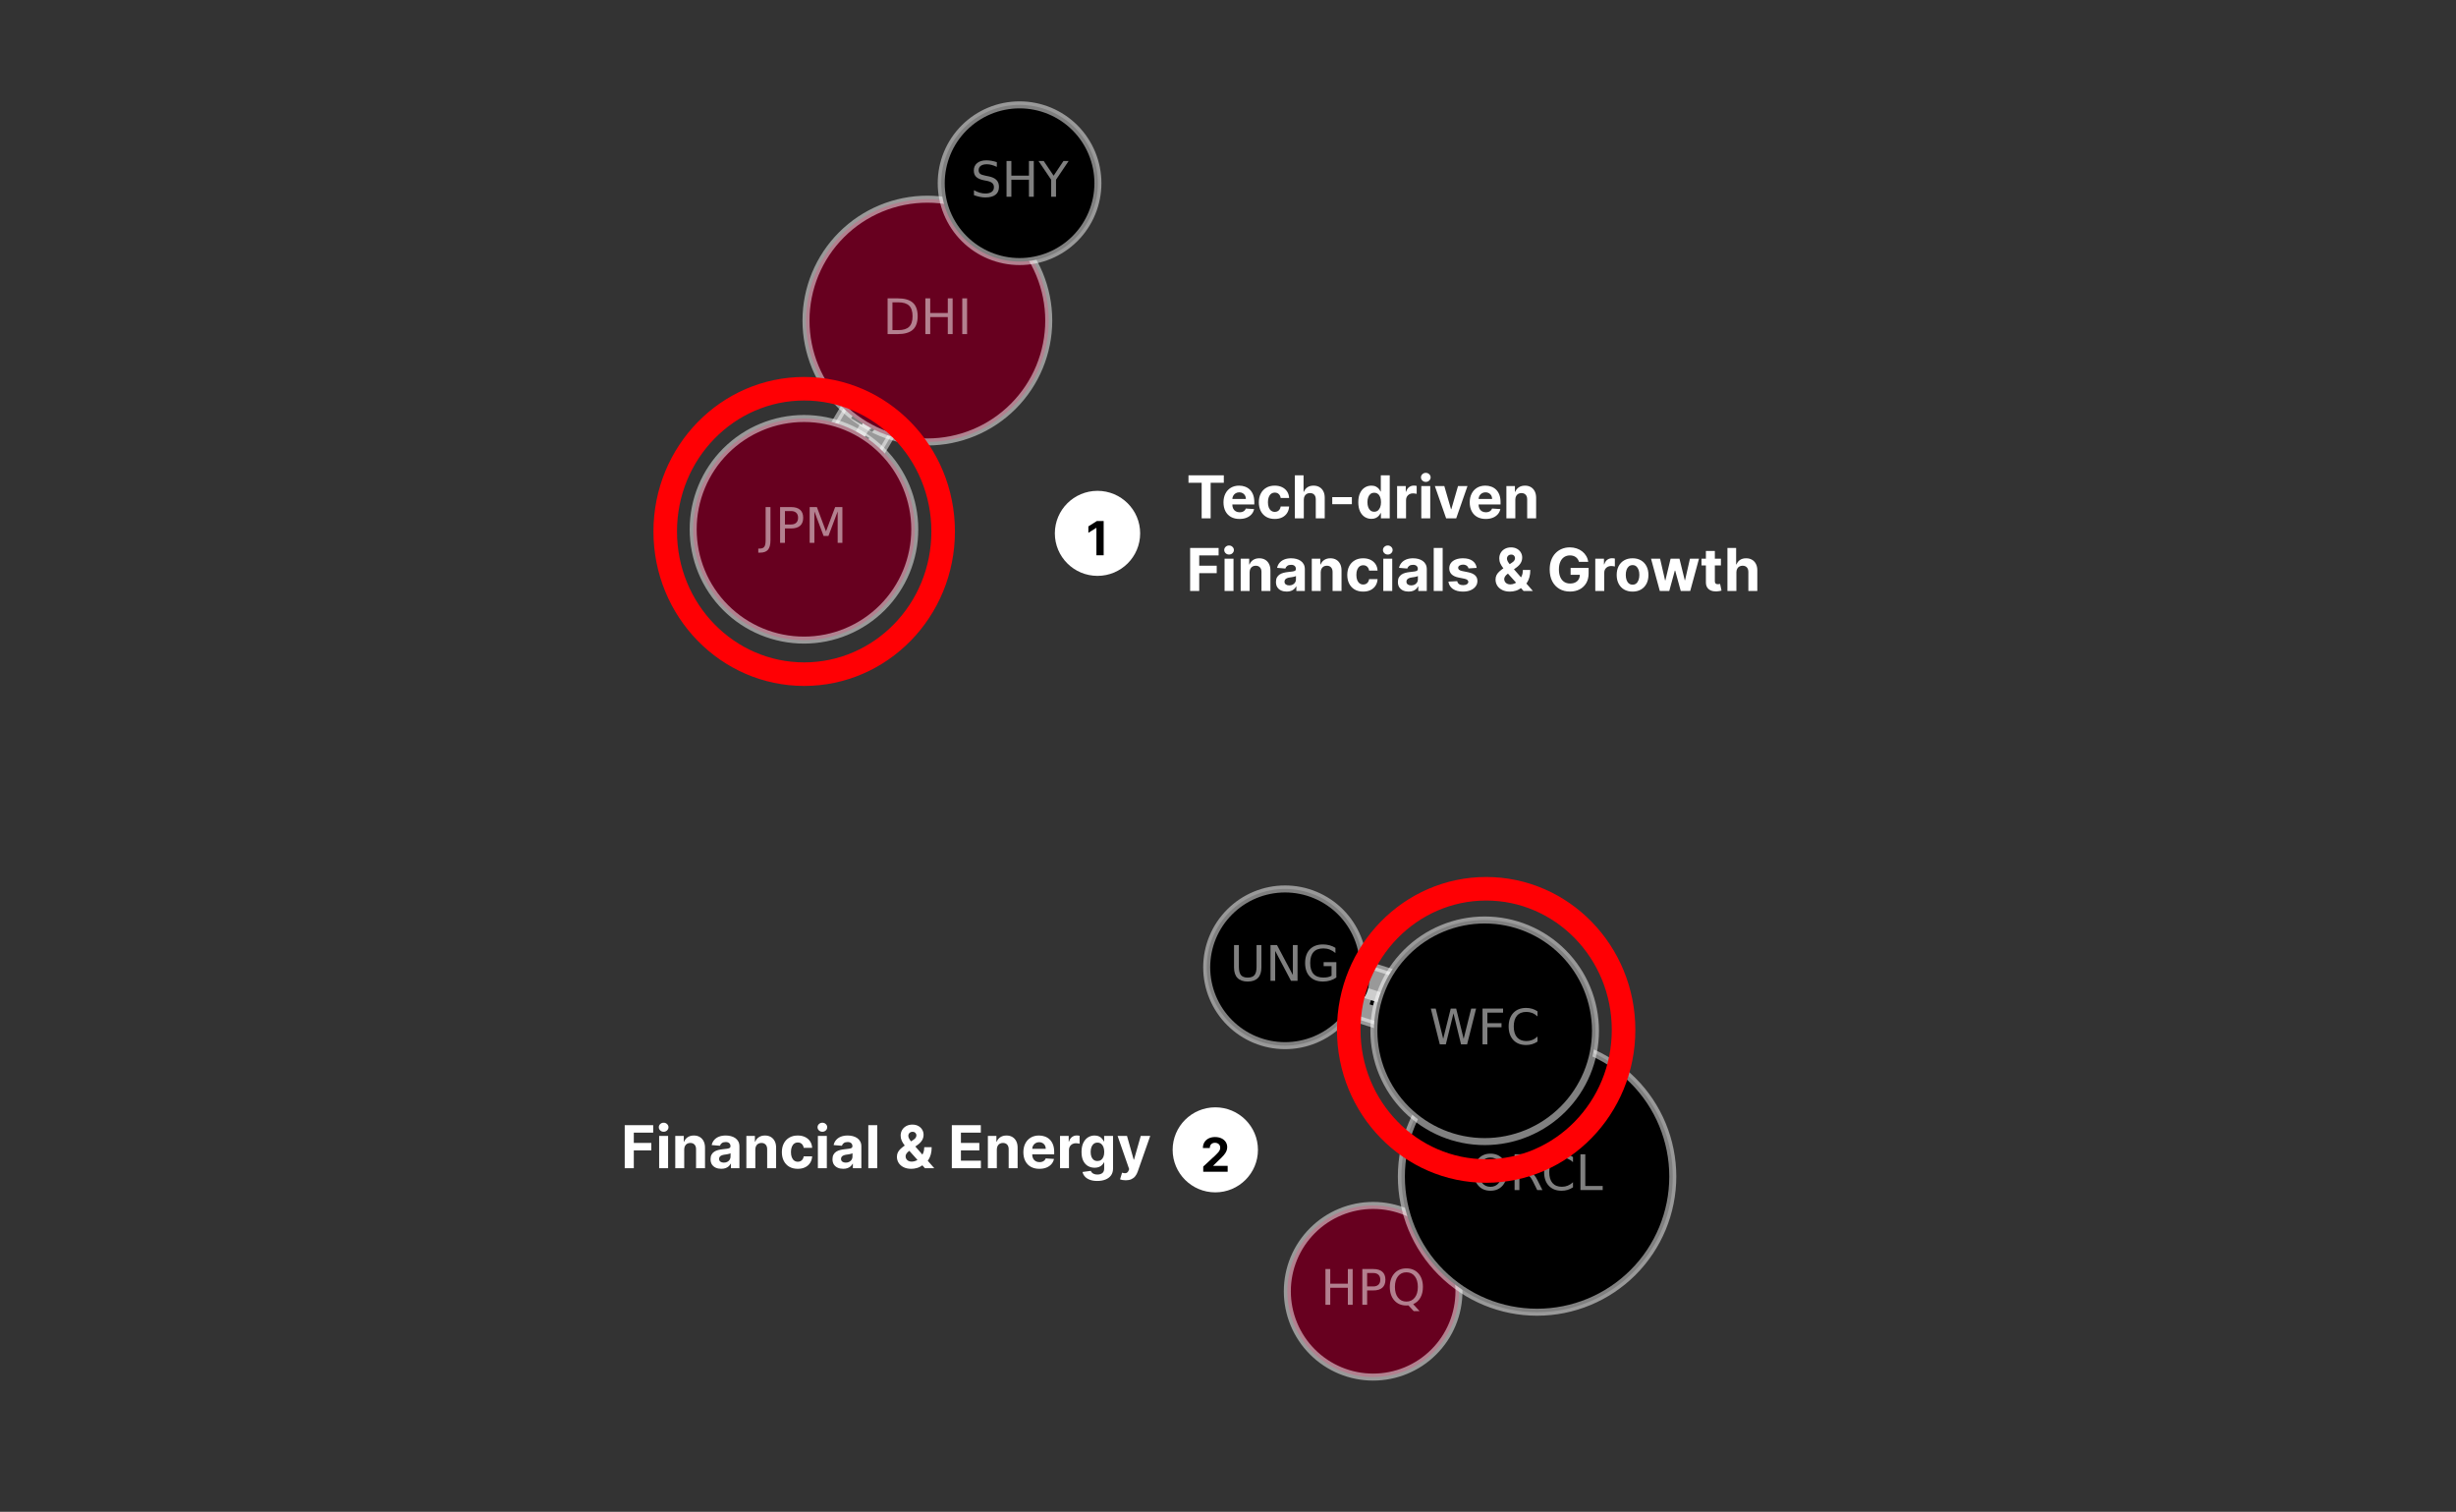 <svg width="1251" height="770" viewBox="0 0 1251 770" fill="none" xmlns="http://www.w3.org/2000/svg">
<rect x="0" y="0" width="1251" height="770" fill="#333333" stroke="none"/>
<g clip-path="url(#clip0_40008055_35450)">
<mask id="mask0_40008055_35450" style="mask-type:luminance" maskUnits="userSpaceOnUse" x="0" y="0" width="1251" height="770">
<path d="M1250.18 0.466H0V769.807H1250.18V0.466Z" fill="white"/>
</mask>
<g mask="url(#mask0_40008055_35450)">
<mask id="mask1_40008055_35450" style="mask-type:luminance" maskUnits="userSpaceOnUse" x="0" y="0" width="1251" height="770">
<path d="M1250.18 0.466H0V769.807H1250.18V0.466Z" fill="white"/>
</mask>
<g mask="url(#mask1_40008055_35450)">
<path d="M472.371 163.278L409.52 269.59" stroke="white" stroke-opacity="0.5" stroke-width="5.354"/>
</g>
<mask id="mask2_40008055_35450" style="mask-type:luminance" maskUnits="userSpaceOnUse" x="0" y="0" width="1251" height="770">
<path d="M1250.18 0.466H0V769.807H1250.18V0.466Z" fill="white"/>
</mask>
<g mask="url(#mask2_40008055_35450)">
<path d="M472.375 163.277L519.339 93.317" stroke="white" stroke-opacity="0.5" stroke-width="5.354"/>
</g>
<mask id="mask3_40008055_35450" style="mask-type:luminance" maskUnits="userSpaceOnUse" x="0" y="0" width="1251" height="770">
<path d="M1250.18 0.466H0V769.807H1250.18V0.466Z" fill="white"/>
</mask>
<g mask="url(#mask3_40008055_35450)">
<path d="M699.422 657.687L782.926 599.239" stroke="white" stroke-opacity="0.5" stroke-width="5.354"/>
</g>
<mask id="mask4_40008055_35450" style="mask-type:luminance" maskUnits="userSpaceOnUse" x="0" y="0" width="1251" height="770">
<path d="M1250.18 0.466H0V769.807H1250.18V0.466Z" fill="white"/>
</mask>
<g mask="url(#mask4_40008055_35450)">
<path d="M782.927 599.242L756.25 525.019" stroke="white" stroke-opacity="0.5" stroke-width="5.354"/>
</g>
<mask id="mask5_40008055_35450" style="mask-type:luminance" maskUnits="userSpaceOnUse" x="0" y="0" width="1251" height="770">
<path d="M1250.18 0.466H0V769.807H1250.18V0.466Z" fill="white"/>
</mask>
<g mask="url(#mask5_40008055_35450)">
<path d="M654.562 492.682L756.247 525.019" stroke="white" stroke-opacity="0.5" stroke-width="5.354"/>
</g>
<mask id="mask6_40008055_35450" style="mask-type:luminance" maskUnits="userSpaceOnUse" x="0" y="0" width="1251" height="770">
<path d="M1250.18 0.466H0V769.807H1250.18V0.466Z" fill="white"/>
</mask>
<g mask="url(#mask6_40008055_35450)">
<path d="M442.875 240.661L463.096 206.454C464.914 203.381 464.285 200.937 461.213 199.121L446.345 190.332C443.272 188.514 440.828 189.142 439.01 192.215L418.789 226.42C416.974 229.492 417.6 231.937 420.673 233.754L435.543 242.544C438.613 244.36 441.06 243.733 442.875 240.661Z" fill="white" fill-opacity="0.5" stroke="white" stroke-opacity="0.5" stroke-width="3.569"/>
</g>
<mask id="mask7_40008055_35450" style="mask-type:luminance" maskUnits="userSpaceOnUse" x="0" y="0" width="1251" height="770">
<path d="M1250.18 0.466H0V769.807H1250.18V0.466Z" fill="white"/>
</mask>
<g mask="url(#mask7_40008055_35450)">
<path d="M427.768 225.133C427.308 225.914 427.344 226.727 427.878 227.574C428.413 228.419 429.452 229.298 430.994 230.211C432.527 231.116 433.795 231.602 434.795 231.663C435.795 231.723 436.526 231.366 436.987 230.584C437.452 229.8 437.416 228.982 436.879 228.137C436.345 227.29 435.308 226.412 433.774 225.504C432.233 224.594 430.962 224.107 429.965 224.049C428.965 223.986 428.231 224.349 427.768 225.133ZM426.566 224.425C427.31 223.168 428.373 222.502 429.76 222.428C431.143 222.352 432.78 222.873 434.669 223.989C436.555 225.104 437.8 226.285 438.399 227.538C439.002 228.785 438.931 230.04 438.186 231.295C437.444 232.55 436.384 233.215 435 233.291C433.614 233.365 431.977 232.847 430.094 231.731C428.202 230.613 426.958 229.432 426.358 228.182C425.755 226.933 425.826 225.68 426.566 224.425Z" fill="black"/>
<path d="M439.922 223.504L440.859 221.921L442.766 223.047L441.829 224.63L439.922 223.504Z" fill="black"/>
<path d="M433.527 213.11L437.045 207.161L438.321 207.916L435.624 212.478L438.368 214.099C438.424 213.836 438.497 213.583 438.589 213.341C438.681 213.099 438.794 212.868 438.926 212.647C439.665 211.397 440.591 210.61 441.71 210.284C442.825 209.958 443.969 210.142 445.138 210.834C446.345 211.544 447.058 212.476 447.284 213.62C447.508 214.765 447.216 216.02 446.408 217.385C446.132 217.856 445.808 218.311 445.44 218.753C445.072 219.192 444.653 219.624 444.185 220.05L442.662 219.148C443.172 218.842 443.63 218.487 444.033 218.077C444.438 217.669 444.798 217.196 445.114 216.661C445.624 215.796 445.803 214.978 445.648 214.204C445.49 213.431 445.022 212.812 444.243 212.349C443.462 211.889 442.696 211.779 441.944 212.015C441.189 212.249 440.555 212.799 440.044 213.665C439.805 214.07 439.61 214.499 439.463 214.957C439.313 215.412 439.21 215.904 439.155 216.435L433.527 213.11Z" fill="black"/>
<path d="M446.323 202.876C445.921 203.557 445.834 204.233 446.066 204.907C446.294 205.578 446.813 206.154 447.623 206.633C448.428 207.109 449.183 207.285 449.886 207.167C450.588 207.043 451.141 206.643 451.543 205.962C451.946 205.283 452.03 204.607 451.798 203.933C451.564 203.26 451.043 202.684 450.238 202.207C449.43 201.729 448.675 201.55 447.975 201.673C447.276 201.794 446.726 202.197 446.323 202.876ZM443.35 197.059L444.732 197.877C444.327 198.151 443.964 198.453 443.64 198.785C443.314 199.116 443.04 199.471 442.814 199.853C442.222 200.852 442.109 201.815 442.472 202.744C442.835 203.67 443.677 204.573 444.997 205.457C444.737 204.904 444.621 204.336 444.653 203.754C444.684 203.17 444.858 202.613 445.176 202.078C445.839 200.952 446.707 200.266 447.776 200.016C448.844 199.766 449.964 199.99 451.14 200.684C452.29 201.363 453.014 202.249 453.308 203.341C453.6 204.433 453.411 205.543 452.743 206.672C451.977 207.969 450.896 208.666 449.499 208.764C448.099 208.861 446.458 208.353 444.574 207.238C442.803 206.191 441.64 204.938 441.083 203.475C440.527 202.013 440.667 200.574 441.504 199.158C441.73 198.777 441.993 198.416 442.298 198.074C442.601 197.73 442.953 197.393 443.35 197.059Z" fill="black"/>
</g>
<mask id="mask8_40008055_35450" style="mask-type:luminance" maskUnits="userSpaceOnUse" x="0" y="0" width="1251" height="770">
<path d="M1250.18 0.466H0V769.807H1250.18V0.466Z" fill="white"/>
</mask>
<g mask="url(#mask8_40008055_35450)">
<path d="M496.397 152.59L518.543 119.598C520.532 116.634 520.046 114.158 517.081 112.168L502.742 102.542C499.777 100.552 497.301 101.04 495.313 104.003L473.163 136.995C471.174 139.959 471.661 142.435 474.626 144.425L488.967 154.052C491.929 156.041 494.405 155.554 496.397 152.59Z" fill="white" fill-opacity="0.5" stroke="white" stroke-opacity="0.5" stroke-width="3.569"/>
</g>
<mask id="mask9_40008055_35450" style="mask-type:luminance" maskUnits="userSpaceOnUse" x="0" y="0" width="1251" height="770">
<path d="M1250.18 0.466H0V769.807H1250.18V0.466Z" fill="white"/>
</mask>
<g mask="url(#mask9_40008055_35450)">
<path d="M482.189 136.225C481.684 136.976 481.676 137.79 482.16 138.668C482.647 139.542 483.633 140.478 485.12 141.476C486.598 142.469 487.837 143.026 488.832 143.145C489.826 143.263 490.576 142.946 491.081 142.194C491.589 141.436 491.602 140.619 491.113 139.744C490.629 138.867 489.645 137.932 488.164 136.938C486.677 135.94 485.438 135.383 484.443 135.266C483.449 135.147 482.697 135.467 482.189 136.225ZM481.031 135.447C481.844 134.236 482.944 133.632 484.333 133.636C485.717 133.64 487.322 134.253 489.145 135.477C490.963 136.698 492.136 137.949 492.668 139.232C493.194 140.513 493.052 141.76 492.239 142.971C491.426 144.181 490.329 144.785 488.942 144.781C487.553 144.777 485.951 144.164 484.133 142.944C482.31 141.72 481.134 140.468 480.608 139.186C480.076 137.904 480.218 136.657 481.031 135.447Z" fill="black"/>
<path d="M494.422 135.294L495.445 133.766L497.284 135L496.258 136.528L494.422 135.294Z" fill="black"/>
<path d="M488.371 124.934L493.036 117.988L493.657 118.407L501.205 129.162L500.181 130.688L493.088 120.573L489.605 125.761L488.371 124.934Z" fill="black"/>
<path d="M504.687 121.31L506.289 118.923L498.047 113.39L496.823 116.337L495.492 115.444L496.708 112.51L497.686 111.049L507.26 117.476L508.862 115.089L510.094 115.914L505.916 122.135L504.687 121.31Z" fill="black"/>
</g>
<mask id="mask10_40008055_35450" style="mask-type:luminance" maskUnits="userSpaceOnUse" x="0" y="0" width="1251" height="770">
<path d="M1250.18 0.466H0V769.807H1250.18V0.466Z" fill="white"/>
</mask>
<g mask="url(#mask10_40008055_35450)">
<path d="M732.938 651.312L765.482 628.529C768.403 626.482 768.85 623.996 766.798 621.073L756.906 606.921C754.854 603.996 752.354 603.559 749.434 605.606L716.89 628.389C713.969 630.436 713.522 632.922 715.574 635.845L725.466 649.997C727.518 652.92 730.018 653.359 732.938 651.312Z" fill="white" fill-opacity="0.5" stroke="white" stroke-opacity="0.5" stroke-width="3.569"/>
</g>
<mask id="mask11_40008055_35450" style="mask-type:luminance" maskUnits="userSpaceOnUse" x="0" y="0" width="1251" height="770">
<path d="M1250.18 0.466H0V769.807H1250.18V0.466Z" fill="white"/>
</mask>
<g mask="url(#mask11_40008055_35450)">
<path d="M725.572 630.925C724.835 631.446 724.546 632.201 724.677 633.196C724.809 634.185 725.387 635.414 726.413 636.882C727.439 638.342 728.387 639.307 729.281 639.776C730.176 640.247 730.991 640.22 731.728 639.702C732.465 639.178 732.78 638.421 732.623 637.429C732.491 636.434 731.912 635.208 730.886 633.746C729.86 632.28 728.913 631.312 728.019 630.846C727.15 630.375 726.335 630.402 725.572 630.925ZM724.782 629.783C725.966 628.947 727.229 628.781 728.518 629.286C729.807 629.789 731.07 630.938 732.333 632.738C733.596 634.532 734.227 636.124 734.28 637.51C734.306 638.894 733.727 640.007 732.517 640.844C731.333 641.68 730.07 641.846 728.781 641.344C727.492 640.838 726.229 639.689 724.967 637.895C723.704 636.095 723.072 634.503 723.046 633.117C722.994 631.73 723.598 630.62 724.782 629.783Z" fill="black"/>
<path d="M737.332 634.469L738.832 633.414L740.095 635.229L738.595 636.284L737.332 634.469Z" fill="black"/>
<path d="M735.41 622.625L742.277 617.829L742.698 618.444L745.855 631.196L744.355 632.251L741.382 620.257L736.252 623.84L735.41 622.625Z" fill="black"/>
<path d="M752.879 617.713C753.695 617.376 754.431 617.308 755.142 617.505C755.878 617.7 756.457 618.139 756.957 618.823C757.668 619.875 757.878 620.941 757.562 622.025C757.247 623.106 756.431 624.114 755.089 625.048C754.642 625.361 754.142 625.637 753.616 625.882C753.09 626.124 752.511 626.334 751.879 626.511L750.906 625.119C751.459 625.071 752.011 624.943 752.59 624.729C753.142 624.514 753.668 624.224 754.195 623.861C755.089 623.23 755.668 622.569 755.878 621.88C756.115 621.194 755.984 620.51 755.51 619.828C755.063 619.199 754.51 618.863 753.826 618.815C753.142 618.77 752.406 619.02 751.616 619.57L750.354 620.438L749.538 619.255L750.827 618.344C751.537 617.847 751.985 617.326 752.169 616.781C752.353 616.234 752.248 615.695 751.879 615.161C751.485 614.614 751.011 614.329 750.406 614.311C749.828 614.287 749.17 614.529 748.433 615.035C748.039 615.311 747.644 615.653 747.249 616.055C746.854 616.458 746.46 616.937 746.039 617.497L745.145 616.213C745.592 615.676 746.013 615.203 746.434 614.793C746.855 614.382 747.302 614.03 747.723 613.732C748.801 612.967 749.854 612.609 750.827 612.662C751.827 612.712 752.616 613.159 753.195 614.006C753.616 614.598 753.8 615.214 753.747 615.858C753.695 616.5 753.405 617.118 752.879 617.713Z" fill="black"/>
</g>
<mask id="mask12_40008055_35450" style="mask-type:luminance" maskUnits="userSpaceOnUse" x="0" y="0" width="1251" height="770">
<path d="M1250.18 0.466H0V769.807H1250.18V0.466Z" fill="white"/>
</mask>
<g mask="url(#mask12_40008055_35450)">
<path d="M749.699 548.168L763.143 585.561C764.353 588.921 766.642 589.997 770.009 588.786L786.242 582.943C789.609 581.735 790.688 579.452 789.478 576.092L776.034 538.699C774.824 535.342 772.535 534.266 769.193 535.474L752.935 541.32C749.567 542.527 748.488 544.811 749.699 548.168Z" fill="white" fill-opacity="0.5" stroke="white" stroke-opacity="0.5" stroke-width="3.569"/>
</g>
<mask id="mask13_40008055_35450" style="mask-type:luminance" maskUnits="userSpaceOnUse" x="0" y="0" width="1251" height="770">
<path d="M1250.18 0.466H0V769.807H1250.18V0.466Z" fill="white"/>
</mask>
<g mask="url(#mask13_40008055_35450)">
<path d="M771.297 546.426C771.008 545.577 770.35 545.085 769.35 544.956C768.351 544.829 767.009 545.069 765.325 545.674C763.668 546.279 762.484 546.945 761.8 547.676C761.116 548.407 760.905 549.199 761.221 550.052C761.537 550.912 762.194 551.404 763.168 551.53C764.168 551.659 765.509 551.422 767.193 550.817C768.877 550.212 770.061 549.544 770.745 548.813C771.429 548.081 771.613 547.287 771.297 546.426ZM772.613 545.955C773.113 547.329 772.929 548.573 772.113 549.689C771.297 550.802 769.85 551.73 767.772 552.475C765.72 553.214 764.01 553.419 762.668 553.085C761.326 552.751 760.405 551.896 759.906 550.523C759.406 549.152 759.59 547.91 760.405 546.795C761.221 545.679 762.668 544.753 764.746 544.011C766.798 543.269 768.508 543.064 769.85 543.398C771.192 543.732 772.113 544.585 772.613 545.955Z" fill="black"/>
<path d="M764.797 556.832L765.429 558.563L763.35 559.312L762.719 557.581L764.797 556.832Z" fill="black"/>
<path d="M772.771 564.23C772.508 563.485 772.035 562.988 771.377 562.735C770.693 562.485 769.93 562.517 769.035 562.835C768.167 563.154 767.536 563.619 767.193 564.238C766.825 564.858 766.799 565.54 767.062 566.282C767.325 567.026 767.799 567.524 768.457 567.773C769.141 568.021 769.904 567.989 770.772 567.671C771.666 567.353 772.298 566.887 772.64 566.271C772.982 565.653 773.034 564.974 772.771 564.23ZM779.138 565.65L777.638 566.192C777.691 565.706 777.691 565.232 777.638 564.772C777.586 564.311 777.481 563.872 777.323 563.456C776.928 562.362 776.27 561.659 775.323 561.349C774.376 561.038 773.139 561.109 771.614 561.565C772.219 561.715 772.718 561.988 773.166 562.383C773.587 562.78 773.902 563.269 774.113 563.856C774.56 565.085 774.534 566.19 774.034 567.174C773.561 568.155 772.666 568.876 771.377 569.339C770.114 569.791 768.983 569.781 767.957 569.313C766.931 568.842 766.194 567.989 765.747 566.753C765.247 565.337 765.378 564.059 766.194 562.919C767.036 561.78 768.456 560.841 770.535 560.099C772.455 559.405 774.166 559.307 775.639 559.812C777.138 560.318 778.138 561.344 778.717 562.888C778.848 563.306 778.954 563.74 779.033 564.193C779.111 564.645 779.138 565.132 779.138 565.65Z" fill="black"/>
<path d="M770.378 574.53L772.456 580.31L771.062 580.81L768.273 573.038L769.668 572.538C770.536 572.93 771.72 573.475 773.22 574.164C774.693 574.856 775.666 575.285 776.061 575.448C776.85 575.763 777.482 575.953 777.982 576.013C778.481 576.076 778.929 576.037 779.323 575.892C779.955 575.658 780.402 575.24 780.665 574.637C780.902 574.032 780.902 573.364 780.639 572.63C780.455 572.112 780.165 571.596 779.77 571.083C779.376 570.573 778.902 570.054 778.297 569.531L779.955 568.928C780.455 569.499 780.902 570.049 781.244 570.578C781.586 571.109 781.849 571.617 782.007 572.099C782.48 573.367 782.507 574.493 782.165 575.474C781.796 576.455 781.086 577.137 780.033 577.518C779.507 577.7 779.007 577.776 778.481 577.75C777.981 577.723 777.324 577.573 776.534 577.295C776.324 577.216 775.693 576.945 774.667 576.484C773.667 576.027 772.22 575.374 770.378 574.53Z" fill="black"/>
</g>
<mask id="mask14_40008055_35450" style="mask-type:luminance" maskUnits="userSpaceOnUse" x="0" y="0" width="1251" height="770">
<path d="M1250.18 0.466H0V769.807H1250.18V0.466Z" fill="white"/>
</mask>
<g mask="url(#mask14_40008055_35450)">
<path d="M682.241 516.161L720.099 528.202C723.493 529.286 725.756 528.126 726.834 524.724L732.07 508.263C733.148 504.861 731.991 502.619 728.571 501.538L690.712 489.496C687.318 488.415 685.082 489.573 683.977 492.974L678.741 509.436C677.663 512.838 678.821 515.079 682.241 516.161Z" fill="white" fill-opacity="0.5" stroke="white" stroke-opacity="0.5" stroke-width="3.569"/>
</g>
<mask id="mask15_40008055_35450" style="mask-type:luminance" maskUnits="userSpaceOnUse" x="0" y="0" width="1251" height="770">
<path d="M1250.18 0.466H0V769.807H1250.18V0.466Z" fill="white"/>
</mask>
<g mask="url(#mask15_40008055_35450)">
<path d="M693.976 497.947C693.108 497.673 692.345 497.892 691.635 498.605C690.924 499.315 690.293 500.522 689.767 502.227C689.214 503.927 689.03 505.271 689.188 506.26C689.372 507.25 689.872 507.881 690.74 508.155C691.608 508.431 692.398 508.213 693.108 507.502C693.792 506.789 694.423 505.584 694.976 503.885C695.502 502.18 695.686 500.833 695.528 499.846C695.37 498.857 694.844 498.223 693.976 497.947ZM694.397 496.618C695.792 497.06 696.686 497.949 697.054 499.283C697.449 500.615 697.317 502.325 696.633 504.419C695.976 506.505 695.108 507.981 694.029 508.849C692.95 509.715 691.714 509.925 690.319 509.483C688.925 509.041 688.03 508.155 687.662 506.823C687.267 505.49 687.399 503.779 688.083 501.693C688.741 499.602 689.609 498.12 690.688 497.257C691.793 496.389 693.029 496.176 694.397 496.618Z" fill="black"/>
<path d="M698.294 509.433L700.057 509.991L699.373 512.101L697.637 511.543L698.294 509.433Z" fill="black"/>
<path d="M708.501 508.512C707.685 508.26 707.001 508.273 706.396 508.555C705.817 508.839 705.396 509.352 705.159 510.096C704.923 510.846 704.975 511.504 705.291 512.077C705.607 512.648 706.159 513.061 706.975 513.316C707.764 513.569 708.448 513.553 709.053 513.272C709.658 512.988 710.079 512.475 710.316 511.733C710.553 510.986 710.5 510.328 710.185 509.754C709.869 509.183 709.29 508.77 708.501 508.512ZM707.054 507.268C706.37 506.863 705.923 506.35 705.686 505.729C705.449 505.108 705.423 504.442 705.66 503.732C705.975 502.743 706.58 502.072 707.448 501.72C708.343 501.37 709.395 501.388 710.632 501.78C711.868 502.172 712.736 502.769 713.263 503.569C713.789 504.366 713.894 505.263 713.579 506.253C713.342 506.96 712.947 507.5 712.394 507.865C711.842 508.231 711.184 508.389 710.395 508.339C711.158 508.783 711.658 509.352 711.947 510.044C712.21 510.736 712.237 511.475 711.973 512.264C711.605 513.469 710.947 514.274 710 514.685C709.053 515.092 707.922 515.079 706.554 514.645C705.186 514.211 704.239 513.556 703.686 512.68C703.16 511.804 703.107 510.764 703.476 509.562C703.739 508.77 704.16 508.173 704.791 507.771C705.423 507.365 706.185 507.2 707.054 507.268ZM707.264 504.424C707.054 505.066 707.106 505.629 707.396 506.116C707.685 506.602 708.185 506.963 708.922 507.192C709.632 507.423 710.263 507.421 710.763 507.192C711.289 506.96 711.658 506.526 711.868 505.884C712.079 505.24 712.026 504.674 711.737 504.185C711.447 503.698 710.921 503.337 710.211 503.109C709.474 502.877 708.869 502.88 708.343 503.111C707.843 503.343 707.475 503.779 707.264 504.424Z" fill="black"/>
<path d="M715.732 515.75L721.599 517.613L721.152 519.023L713.285 516.521L713.733 515.108C714.574 514.653 715.732 514.045 717.179 513.285C718.626 512.525 719.547 512.027 719.941 511.793C720.652 511.362 721.204 510.972 721.546 510.62C721.888 510.27 722.125 509.894 722.257 509.491C722.467 508.831 722.415 508.22 722.073 507.66C721.731 507.097 721.204 506.697 720.468 506.46C719.942 506.292 719.363 506.208 718.705 506.203C718.074 506.2 717.363 506.279 716.574 506.439L717.126 504.745C717.863 504.69 718.573 504.684 719.205 504.732C719.836 504.782 720.389 504.884 720.888 505.04C722.151 505.447 723.099 506.095 723.651 506.981C724.204 507.865 724.309 508.844 723.967 509.917C723.809 510.428 723.572 510.88 723.23 511.278C722.888 511.672 722.362 512.098 721.678 512.559C721.467 512.675 720.888 513.001 719.915 513.53C718.915 514.064 717.521 514.803 715.732 515.75Z" fill="black"/>
</g>
<mask id="mask16_40008055_35450" style="mask-type:luminance" maskUnits="userSpaceOnUse" x="0" y="0" width="1251" height="770">
<path d="M1250.18 0.466H0V769.807H1250.18V0.466Z" fill="white"/>
</mask>
<g mask="url(#mask16_40008055_35450)">
<path d="M472.37 225.099C488.766 225.099 504.491 218.585 516.085 206.99C527.68 195.399 534.194 179.671 534.194 163.276C534.194 146.88 527.68 131.154 516.085 119.561C504.491 107.967 488.766 101.453 472.37 101.453C455.975 101.453 440.247 107.967 428.655 119.561C417.061 131.154 410.547 146.88 410.547 163.276C410.547 179.671 417.061 195.399 428.655 206.99C440.247 218.585 455.975 225.099 472.37 225.099Z" fill="#67001F" stroke="white" stroke-opacity="0.5" stroke-width="3.569"/>
</g>
<mask id="mask17_40008055_35450" style="mask-type:luminance" maskUnits="userSpaceOnUse" x="0" y="0" width="1251" height="770">
<path d="M1250.18 0.466H0V769.807H1250.18V0.466Z" fill="white"/>
</mask>
<g mask="url(#mask17_40008055_35450)">
<path d="M699.418 701.399C711.02 701.399 722.149 696.792 730.331 688.595C738.54 680.397 743.144 669.279 743.144 657.684C743.144 646.09 738.54 634.972 730.331 626.774C722.149 618.576 711.02 613.969 699.418 613.969C687.842 613.969 676.713 618.576 668.531 626.774C660.323 634.972 655.719 646.09 655.719 657.684C655.719 669.279 660.323 680.397 668.531 688.595C676.713 696.792 687.842 701.399 699.418 701.399Z" fill="#67001F" stroke="white" stroke-opacity="0.5" stroke-width="3.569"/>
</g>
<mask id="mask18_40008055_35450" style="mask-type:luminance" maskUnits="userSpaceOnUse" x="0" y="0" width="1251" height="770">
<path d="M1250.18 0.466H0V769.807H1250.18V0.466Z" fill="white"/>
</mask>
<g mask="url(#mask18_40008055_35450)">
<path d="M409.52 326.025C424.487 326.025 438.841 320.077 449.425 309.495C460.009 298.911 465.955 284.554 465.955 269.587C465.955 254.62 460.009 240.266 449.425 229.682C438.841 219.098 424.487 213.152 409.52 213.152C394.553 213.152 380.196 219.098 369.612 229.682C359.03 240.266 353.082 254.62 353.082 269.587C353.082 284.554 359.03 298.911 369.612 309.495C380.196 320.077 394.553 326.025 409.52 326.025Z" fill="#67001F" stroke="white" stroke-opacity="0.5" stroke-width="3.569"/>
</g>
<mask id="mask19_40008055_35450" style="mask-type:luminance" maskUnits="userSpaceOnUse" x="0" y="0" width="1251" height="770">
<path d="M1250.18 0.466H0V769.807H1250.18V0.466Z" fill="white"/>
</mask>
<g mask="url(#mask19_40008055_35450)">
<path d="M782.922 668.358C801.26 668.358 818.834 661.075 831.804 648.113C844.774 635.153 852.062 617.571 852.062 599.239C852.062 580.909 844.774 563.325 831.804 550.365C818.834 537.402 801.26 530.12 782.922 530.12C764.611 530.12 747.01 537.402 734.066 550.365C721.096 563.325 713.809 580.909 713.809 599.239C713.809 617.571 721.096 635.153 734.066 648.113C747.01 661.075 764.611 668.358 782.922 668.358Z" fill="black" stroke="white" stroke-opacity="0.5" stroke-width="3.569"/>
</g>
<mask id="mask20_40008055_35450" style="mask-type:luminance" maskUnits="userSpaceOnUse" x="0" y="0" width="1251" height="770">
<path d="M1250.18 0.466H0V769.807H1250.18V0.466Z" fill="white"/>
</mask>
<g mask="url(#mask20_40008055_35450)">
<path d="M519.335 133.223C529.919 133.223 540.069 129.019 547.554 121.535C555.036 114.052 559.24 103.9 559.24 93.317C559.24 82.734 555.036 72.582 547.554 65.099C540.069 57.615 529.919 53.411 519.335 53.411C508.751 53.411 498.601 57.615 491.116 65.099C483.634 72.582 479.43 82.734 479.43 93.317C479.43 103.9 483.634 114.052 491.116 121.535C498.601 129.019 508.751 133.223 519.335 133.223Z" fill="black" stroke="white" stroke-opacity="0.5" stroke-width="3.569"/>
</g>
<mask id="mask21_40008055_35450" style="mask-type:luminance" maskUnits="userSpaceOnUse" x="0" y="0" width="1251" height="770">
<path d="M1250.18 0.466H0V769.807H1250.18V0.466Z" fill="white"/>
</mask>
<g mask="url(#mask21_40008055_35450)">
<path d="M654.563 532.59C665.139 532.59 675.295 528.384 682.793 520.901C690.264 513.416 694.474 503.266 694.474 492.682C694.474 482.098 690.264 471.948 682.793 464.466C675.295 456.981 665.139 452.777 654.563 452.777C643.987 452.777 633.832 456.981 626.36 464.466C618.862 471.948 614.652 482.098 614.652 492.682C614.652 503.266 618.862 513.416 626.36 520.901C633.832 528.384 643.987 532.59 654.563 532.59Z" fill="black" stroke="white" stroke-opacity="0.5" stroke-width="3.569"/>
</g>
<mask id="mask22_40008055_35450" style="mask-type:luminance" maskUnits="userSpaceOnUse" x="0" y="0" width="1251" height="770">
<path d="M1250.18 0.466H0V769.807H1250.18V0.466Z" fill="white"/>
</mask>
<g mask="url(#mask22_40008055_35450)">
<path d="M756.245 581.454C771.215 581.454 785.58 575.508 796.156 564.924C806.732 554.34 812.678 539.986 812.678 525.019C812.678 510.052 806.732 495.695 796.156 485.111C785.58 474.529 771.215 468.583 756.245 468.583C741.276 468.583 726.911 474.529 716.335 485.111C705.758 495.695 699.812 510.052 699.812 525.019C699.812 539.986 705.758 554.34 716.335 564.924C726.911 575.508 741.276 581.454 756.245 581.454Z" fill="black" stroke="white" stroke-opacity="0.5" stroke-width="3.569"/>
</g>
<mask id="mask23_40008055_35450" style="mask-type:luminance" maskUnits="userSpaceOnUse" x="0" y="0" width="1251" height="770">
<path d="M1250.18 0.466H0V769.807H1250.18V0.466Z" fill="white"/>
</mask>
<g mask="url(#mask23_40008055_35450)">
<path d="M454.58 153.983V168.146H457.558C460.073 168.146 461.912 167.577 463.08 166.44C464.246 165.3 464.827 163.502 464.827 161.045C464.827 158.606 464.246 156.819 463.08 155.685C461.912 154.55 460.073 153.983 457.558 153.983H454.58ZM452.117 151.957H457.182C460.71 151.957 463.298 152.691 464.948 154.158C466.603 155.626 467.429 157.922 467.429 161.045C467.429 164.186 466.598 166.494 464.937 167.967C463.28 169.437 460.694 170.172 457.182 170.172H452.117V151.957Z" fill="white" fill-opacity="0.5"/>
<path d="M471.355 151.957H473.821V159.425H482.776V151.957H485.239V170.172H482.776V161.498H473.821V170.172H471.355V151.957Z" fill="white" fill-opacity="0.5"/>
<path d="M490.141 151.957H492.603V170.172H490.141V151.957Z" fill="white" fill-opacity="0.5"/>
</g>
<mask id="mask24_40008055_35450" style="mask-type:luminance" maskUnits="userSpaceOnUse" x="0" y="0" width="1251" height="770">
<path d="M1250.18 0.466H0V769.807H1250.18V0.466Z" fill="white"/>
</mask>
<g mask="url(#mask24_40008055_35450)">
<path d="M675.137 646.363H677.584V653.833H686.555V646.363H689.002V664.58H686.555V655.906H677.584V664.58H675.137V646.363Z" fill="white" fill-opacity="0.5"/>
<path d="M696.369 648.389V655.235H699.473C700.631 655.235 701.499 654.938 702.13 654.343C702.762 653.751 703.077 652.904 703.077 651.807C703.077 650.715 702.762 649.873 702.13 649.281C701.499 648.686 700.631 648.389 699.473 648.389H696.369ZM693.922 646.363H699.473C701.525 646.363 703.051 646.827 704.103 647.75C705.156 648.673 705.682 650.026 705.682 651.807C705.682 653.604 705.156 654.964 704.103 655.882C703.051 656.8 701.525 657.261 699.473 657.261H696.369V664.58H693.922V646.363Z" fill="white" fill-opacity="0.5"/>
<path d="M716.363 648.034C714.574 648.034 713.153 648.702 712.101 650.036C711.049 651.37 710.523 653.188 710.523 655.49C710.523 657.784 711.049 659.6 712.101 660.933C713.153 662.267 714.574 662.933 716.363 662.933C718.152 662.933 719.573 662.267 720.625 660.933C721.677 659.6 722.204 657.784 722.204 655.49C722.204 653.188 721.677 651.37 720.625 650.036C719.573 648.702 718.152 648.034 716.363 648.034ZM719.836 664.251L723.072 667.8H720.099L717.389 664.885C717.126 664.901 716.916 664.911 716.784 664.919C716.626 664.93 716.495 664.935 716.363 664.935C713.811 664.935 711.759 664.08 710.233 662.367C708.707 660.655 707.918 658.363 707.918 655.49C707.918 652.612 708.707 650.318 710.233 648.605C711.759 646.892 713.811 646.035 716.363 646.035C718.915 646.035 720.967 646.892 722.493 648.605C724.019 650.318 724.782 652.612 724.782 655.49C724.782 657.605 724.361 659.415 723.519 660.923C722.677 662.425 721.441 663.535 719.836 664.251Z" fill="white" fill-opacity="0.5"/>
</g>
<mask id="mask25_40008055_35450" style="mask-type:luminance" maskUnits="userSpaceOnUse" x="0" y="0" width="1251" height="770">
<path d="M1250.18 0.466H0V769.807H1250.18V0.466Z" fill="white"/>
</mask>
<g mask="url(#mask25_40008055_35450)">
<path d="M389.982 258.266H392.445V275.215C392.445 277.412 392.029 279.006 391.195 279.995C390.363 280.987 389.022 281.484 387.175 281.484H386.238V279.411H387.006C388.096 279.411 388.864 279.106 389.311 278.493C389.758 277.885 389.982 276.791 389.982 275.215V258.266Z" fill="white" fill-opacity="0.5"/>
<path d="M399.817 260.292V267.135H402.916C404.063 267.135 404.95 266.841 405.576 266.246C406.202 265.654 406.515 264.807 406.515 263.71C406.515 262.618 406.202 261.776 405.576 261.184C404.95 260.59 404.063 260.292 402.916 260.292H399.817ZM397.352 258.266H402.916C404.96 258.266 406.502 258.729 407.546 259.653C408.593 260.576 409.114 261.929 409.114 263.71C409.114 265.507 408.593 266.867 407.546 267.785C406.502 268.703 404.96 269.164 402.916 269.164H399.817V276.483H397.352V258.266Z" fill="white" fill-opacity="0.5"/>
<path d="M412.418 258.266H416.091L420.737 270.661L425.409 258.266H429.085V276.483H426.68V260.487L421.984 272.981H419.508L414.812 260.487V276.483H412.418V258.266Z" fill="white" fill-opacity="0.5"/>
</g>
<mask id="mask26_40008055_35450" style="mask-type:luminance" maskUnits="userSpaceOnUse" x="0" y="0" width="1251" height="770">
<path d="M1250.18 0.466H0V769.807H1250.18V0.466Z" fill="white"/>
</mask>
<g mask="url(#mask26_40008055_35450)">
<path d="M759.191 589.591C757.402 589.591 755.982 590.257 754.929 591.593C753.877 592.925 753.351 594.743 753.351 597.047C753.351 599.339 753.877 601.154 754.929 602.488C755.982 603.822 757.402 604.487 759.191 604.487C760.98 604.487 762.401 603.822 763.454 602.488C764.506 601.154 765.032 599.339 765.032 597.047C765.032 594.743 764.506 592.925 763.454 591.593C762.401 590.257 760.98 589.591 759.191 589.591ZM759.191 587.592C761.743 587.592 763.795 588.447 765.321 590.16C766.847 591.872 767.61 594.169 767.61 597.047C767.61 599.918 766.847 602.209 765.321 603.922C763.795 605.634 761.743 606.49 759.191 606.49C756.64 606.49 754.587 605.637 753.061 603.93C751.509 602.22 750.746 599.925 750.746 597.047C750.746 594.169 751.509 591.872 753.061 590.16C754.587 588.447 756.64 587.592 759.191 587.592Z" fill="white" fill-opacity="0.5"/>
<path d="M780.106 597.592C780.632 597.773 781.158 598.155 781.658 598.741C782.158 599.326 782.658 600.131 783.158 601.157L785.657 606.134H783L780.685 601.462C780.08 600.241 779.501 599.431 778.922 599.033C778.37 598.636 777.607 598.436 776.633 598.436H773.923V606.134H771.477V587.918H777.028C779.106 587.918 780.658 588.355 781.684 589.226C782.71 590.096 783.237 591.409 783.237 593.167C783.237 594.314 782.974 595.266 782.448 596.024C781.895 596.779 781.132 597.302 780.106 597.592ZM773.923 589.944V596.411H777.028C778.212 596.411 779.106 596.134 779.738 595.587C780.343 595.037 780.632 594.23 780.632 593.167C780.632 592.101 780.343 591.299 779.738 590.757C779.106 590.215 778.212 589.944 777.028 589.944H773.923Z" fill="white" fill-opacity="0.5"/>
<path d="M801.234 589.326V591.92C800.392 591.149 799.498 590.57 798.577 590.191C797.63 589.81 796.63 589.618 795.577 589.618C793.499 589.618 791.894 590.254 790.789 591.528C789.684 592.798 789.132 594.64 789.132 597.047C789.132 599.447 789.684 601.283 790.789 602.556C791.894 603.827 793.499 604.464 795.577 604.464C796.63 604.464 797.63 604.272 798.577 603.89C799.498 603.509 800.392 602.93 801.234 602.156V604.735C800.366 605.319 799.445 605.758 798.498 606.053C797.524 606.345 796.498 606.49 795.42 606.49C792.684 606.49 790.5 605.648 788.921 603.961C787.316 602.272 786.527 599.968 786.527 597.047C786.527 594.119 787.316 591.812 788.921 590.125C790.5 588.436 792.684 587.592 795.42 587.592C796.525 587.592 797.551 587.736 798.498 588.023C799.471 588.313 800.392 588.747 801.234 589.326Z" fill="white" fill-opacity="0.5"/>
<path d="M805.02 587.918H807.493V604.061H816.359V606.134H805.02V587.918Z" fill="white" fill-opacity="0.5"/>
</g>
<mask id="mask27_40008055_35450" style="mask-type:luminance" maskUnits="userSpaceOnUse" x="0" y="0" width="1251" height="770">
<path d="M1250.18 0.466H0V769.807H1250.18V0.466Z" fill="white"/>
</mask>
<g mask="url(#mask27_40008055_35450)">
<path d="M507.747 82.592V84.997C506.813 84.549 505.931 84.216 505.1 83.997C504.271 83.776 503.469 83.666 502.695 83.666C501.356 83.666 500.322 83.926 499.594 84.446C498.865 84.967 498.499 85.707 498.499 86.668C498.499 87.474 498.741 88.083 499.225 88.495C499.709 88.903 500.628 89.234 501.977 89.486L503.466 89.791C505.303 90.142 506.658 90.759 507.534 91.641C508.407 92.523 508.844 93.704 508.844 95.182C508.844 96.949 508.252 98.288 507.068 99.199C505.887 100.11 504.153 100.566 501.869 100.566C501.006 100.566 500.091 100.468 499.117 100.273C498.147 100.078 497.139 99.789 496.1 99.406V96.869C497.097 97.428 498.078 97.851 499.038 98.137C499.999 98.421 500.943 98.563 501.869 98.563C503.274 98.563 504.358 98.287 505.124 97.735C505.889 97.181 506.273 96.391 506.273 95.366C506.273 94.473 505.997 93.774 505.447 93.269C504.9 92.764 503.998 92.386 502.748 92.133L501.243 91.84C499.407 91.476 498.076 90.903 497.255 90.123C496.434 89.342 496.023 88.255 496.023 86.863C496.023 85.252 496.592 83.983 497.726 83.056C498.862 82.13 500.425 81.667 502.414 81.667C503.272 81.667 504.142 81.745 505.026 81.901C505.916 82.054 506.821 82.285 507.747 82.592Z" fill="white" fill-opacity="0.5"/>
<path d="M512.688 81.995H515.153V89.463H524.108V81.995H526.571V100.211H524.108V91.536H515.153V100.211H512.688V81.995Z" fill="white" fill-opacity="0.5"/>
<path d="M528.98 81.995H531.63L536.679 89.487L541.696 81.995H544.342L537.899 91.536V100.211H535.426V91.536L528.98 81.995Z" fill="white" fill-opacity="0.5"/>
</g>
<mask id="mask28_40008055_35450" style="mask-type:luminance" maskUnits="userSpaceOnUse" x="0" y="0" width="1251" height="770">
<path d="M1250.18 0.466H0V769.807H1250.18V0.466Z" fill="white"/>
</mask>
<g mask="url(#mask28_40008055_35450)">
<path d="M628.57 481.359H631.043V492.427C631.043 494.379 631.412 495.784 632.096 496.645C632.806 497.5 633.964 497.928 635.542 497.928C637.121 497.928 638.278 497.5 638.989 496.645C639.699 495.784 640.041 494.379 640.041 492.427V481.359H642.514V492.732C642.514 495.105 641.935 496.9 640.751 498.113C639.567 499.325 637.831 499.931 635.542 499.931C633.253 499.931 631.517 499.325 630.333 498.113C629.149 496.9 628.57 495.105 628.57 492.732V481.359Z" fill="white" fill-opacity="0.5"/>
<path d="M647.145 481.359H650.459L658.536 496.597V481.359H660.93V499.575H657.589L649.538 484.337V499.575H647.145V481.359Z" fill="white" fill-opacity="0.5"/>
<path d="M678.244 496.976V492.085H674.218V490.057H680.69V497.881C679.743 498.555 678.691 499.065 677.533 499.412C676.402 499.757 675.165 499.931 673.876 499.931C671.035 499.931 668.799 499.099 667.194 497.437C665.589 495.771 664.773 493.453 664.773 490.488C664.773 487.51 665.589 485.19 667.194 483.527C668.799 481.864 671.035 481.033 673.876 481.033C675.06 481.033 676.191 481.18 677.244 481.472C678.323 481.764 679.322 482.196 680.217 482.767V485.39C679.296 484.616 678.323 484.035 677.323 483.643C676.297 483.253 675.218 483.059 674.087 483.059C671.851 483.059 670.167 483.68 669.062 484.924C667.931 486.168 667.378 488.023 667.378 490.488C667.378 492.943 667.931 494.795 669.062 496.039C670.167 497.284 671.851 497.905 674.087 497.905C674.955 497.905 675.718 497.828 676.402 497.678C677.086 497.529 677.691 497.294 678.244 496.976Z" fill="white" fill-opacity="0.5"/>
</g>
<mask id="mask29_40008055_35450" style="mask-type:luminance" maskUnits="userSpaceOnUse" x="0" y="0" width="1251" height="770">
<path d="M1250.18 0.466H0V769.807H1250.18V0.466Z" fill="white"/>
</mask>
<g mask="url(#mask29_40008055_35450)">
<path d="M728.805 513.698H731.304L735.119 529.097L738.96 513.698H741.722L745.537 529.097L749.378 513.698H751.878L747.3 531.914H744.195L740.354 516.103L736.461 531.914H733.382L728.805 513.698Z" fill="white" fill-opacity="0.5"/>
<path d="M755.141 513.698H765.612V515.776H757.614V521.144H764.822V523.217H757.614V531.914H755.141V513.698Z" fill="white" fill-opacity="0.5"/>
<path d="M783.16 515.103V517.7C782.318 516.926 781.45 516.35 780.503 515.971C779.555 515.587 778.556 515.398 777.503 515.398C775.425 515.398 773.82 516.034 772.715 517.305C771.61 518.578 771.058 520.417 771.058 522.827C771.058 525.227 771.61 527.063 772.715 528.334C773.82 529.607 775.425 530.244 777.503 530.244C778.556 530.244 779.555 530.052 780.503 529.67C781.45 529.286 782.318 528.71 783.16 527.936V530.512C782.292 531.099 781.371 531.538 780.424 531.833C779.45 532.125 778.424 532.27 777.372 532.27C774.609 532.27 772.426 531.428 770.847 529.739C769.268 528.05 768.453 525.745 768.453 522.827C768.453 519.899 769.268 517.592 770.847 515.905C772.426 514.216 774.609 513.372 777.372 513.372C778.451 513.372 779.476 513.514 780.424 513.803C781.397 514.093 782.318 514.527 783.16 515.103Z" fill="white" fill-opacity="0.5"/>
</g>
</g>
<path d="M480.41 270.687C480.41 310.97 448.581 343.373 409.627 343.373C370.672 343.373 338.844 310.97 338.844 270.687C338.844 230.404 370.672 198 409.627 198C448.581 198 480.41 230.404 480.41 270.687Z" stroke="#FF0004" stroke-width="12"/>
<path d="M826.984 524.559C826.984 564.394 795.51 596.435 756.992 596.435C718.474 596.435 687 564.394 687 524.559C687 484.723 718.474 452.683 756.992 452.683C795.51 452.683 826.984 484.723 826.984 524.559Z" stroke="#FF0004" stroke-width="12"/>
</g>
<path d="M605.375 245.908V242.088H623.37V245.908H616.662V264H612.083V245.908H605.375ZM631.355 264.321C629.664 264.321 628.209 263.979 626.989 263.294C625.777 262.602 624.842 261.625 624.186 260.362C623.53 259.093 623.202 257.591 623.202 255.858C623.202 254.168 623.53 252.684 624.186 251.407C624.842 250.13 625.766 249.135 626.957 248.422C628.156 247.709 629.561 247.352 631.173 247.352C632.257 247.352 633.266 247.527 634.2 247.877C635.142 248.219 635.962 248.736 636.661 249.428C637.367 250.12 637.917 250.99 638.309 252.038C638.701 253.08 638.897 254.3 638.897 255.698V256.949H625.021V254.125H634.607C634.607 253.469 634.464 252.887 634.179 252.381C633.894 251.874 633.498 251.479 632.991 251.193C632.492 250.901 631.911 250.755 631.248 250.755C630.556 250.755 629.942 250.915 629.407 251.236C628.88 251.55 628.466 251.974 628.166 252.509C627.867 253.037 627.713 253.625 627.706 254.275V256.96C627.706 257.773 627.856 258.476 628.156 259.068C628.462 259.66 628.894 260.116 629.45 260.437C630.006 260.758 630.666 260.919 631.429 260.919C631.936 260.919 632.399 260.847 632.82 260.705C633.241 260.562 633.601 260.348 633.901 260.063C634.2 259.777 634.429 259.428 634.586 259.014L638.801 259.292C638.587 260.305 638.148 261.19 637.485 261.946C636.829 262.695 635.98 263.28 634.939 263.7C633.904 264.114 632.71 264.321 631.355 264.321ZM649.297 264.321C647.614 264.321 646.166 263.964 644.953 263.251C643.748 262.531 642.82 261.532 642.171 260.255C641.529 258.979 641.208 257.509 641.208 255.847C641.208 254.164 641.533 252.688 642.182 251.418C642.838 250.141 643.769 249.146 644.974 248.433C646.18 247.712 647.614 247.352 649.275 247.352C650.709 247.352 651.964 247.613 653.042 248.133C654.119 248.654 654.971 249.385 655.599 250.327C656.226 251.268 656.572 252.374 656.636 253.643H652.335C652.214 252.823 651.893 252.163 651.372 251.664C650.859 251.158 650.185 250.904 649.35 250.904C648.644 250.904 648.027 251.097 647.499 251.482C646.979 251.86 646.572 252.413 646.28 253.14C645.987 253.868 645.841 254.749 645.841 255.783C645.841 256.832 645.984 257.723 646.269 258.458C646.561 259.193 646.972 259.752 647.499 260.138C648.027 260.523 648.644 260.715 649.35 260.715C649.871 260.715 650.338 260.608 650.752 260.394C651.173 260.18 651.519 259.87 651.79 259.464C652.068 259.05 652.25 258.554 652.335 257.976H656.636C656.565 259.232 656.223 260.337 655.609 261.293C655.003 262.242 654.165 262.984 653.095 263.519C652.025 264.053 650.759 264.321 649.297 264.321ZM664.112 254.499V264H659.555V242.088H663.984V250.466H664.177C664.547 249.496 665.147 248.736 665.974 248.187C666.801 247.63 667.839 247.352 669.087 247.352C670.229 247.352 671.224 247.602 672.072 248.101C672.928 248.593 673.592 249.303 674.062 250.23C674.54 251.15 674.776 252.252 674.769 253.536V264H670.211V254.349C670.218 253.337 669.961 252.548 669.44 251.985C668.927 251.421 668.207 251.14 667.279 251.14C666.659 251.14 666.109 251.272 665.632 251.536C665.161 251.8 664.79 252.185 664.519 252.691C664.255 253.19 664.119 253.793 664.112 254.499ZM688.594 253.194V256.81H678.602V253.194H688.594ZM698.534 264.267C697.286 264.267 696.155 263.947 695.142 263.305C694.137 262.655 693.338 261.703 692.746 260.448C692.161 259.185 691.868 257.638 691.868 255.805C691.868 253.922 692.171 252.356 692.778 251.108C693.384 249.852 694.19 248.914 695.196 248.294C696.209 247.666 697.318 247.352 698.523 247.352C699.443 247.352 700.21 247.509 700.823 247.823C701.444 248.13 701.943 248.515 702.321 248.979C702.706 249.435 702.999 249.884 703.199 250.327H703.338V242.088H707.885V264H703.391V261.368H703.199C702.985 261.825 702.682 262.277 702.289 262.727C701.904 263.169 701.401 263.536 700.781 263.829C700.167 264.121 699.418 264.267 698.534 264.267ZM699.978 260.641C700.713 260.641 701.333 260.441 701.84 260.041C702.353 259.635 702.746 259.068 703.017 258.34C703.295 257.613 703.434 256.76 703.434 255.783C703.434 254.806 703.298 253.957 703.027 253.237C702.756 252.516 702.364 251.96 701.851 251.568C701.337 251.175 700.713 250.979 699.978 250.979C699.229 250.979 698.598 251.183 698.084 251.589C697.571 251.996 697.182 252.559 696.918 253.28C696.654 254 696.522 254.834 696.522 255.783C696.522 256.739 696.654 257.584 696.918 258.319C697.189 259.046 697.578 259.617 698.084 260.031C698.598 260.437 699.229 260.641 699.978 260.641ZM711.632 264V247.566H716.051V250.434H716.222C716.522 249.414 717.024 248.643 717.731 248.123C718.437 247.595 719.25 247.331 720.17 247.331C720.398 247.331 720.644 247.345 720.908 247.374C721.172 247.402 721.404 247.441 721.604 247.491V251.536C721.39 251.471 721.094 251.414 720.716 251.364C720.338 251.315 719.992 251.29 719.678 251.29C719.007 251.29 718.408 251.436 717.88 251.728C717.36 252.014 716.946 252.413 716.639 252.926C716.34 253.44 716.19 254.032 716.19 254.703V264H711.632ZM723.96 264V247.566H728.518V264H723.96ZM726.25 245.448C725.572 245.448 724.991 245.223 724.506 244.774C724.028 244.317 723.789 243.772 723.789 243.137C723.789 242.509 724.028 241.971 724.506 241.521C724.991 241.065 725.572 240.837 726.25 240.837C726.927 240.837 727.505 241.065 727.983 241.521C728.468 241.971 728.71 242.509 728.71 243.137C728.71 243.772 728.468 244.317 727.983 244.774C727.505 245.223 726.927 245.448 726.25 245.448ZM747.49 247.566L741.745 264H736.609L730.864 247.566H735.678L739.091 259.325H739.262L742.665 247.566H747.49ZM756.782 264.321C755.092 264.321 753.637 263.979 752.417 263.294C751.204 262.602 750.27 261.625 749.614 260.362C748.958 259.093 748.629 257.591 748.629 255.858C748.629 254.168 748.958 252.684 749.614 251.407C750.27 250.13 751.194 249.135 752.385 248.422C753.583 247.709 754.988 247.352 756.6 247.352C757.684 247.352 758.694 247.527 759.628 247.877C760.57 248.219 761.39 248.736 762.089 249.428C762.795 250.12 763.344 250.99 763.736 252.038C764.129 253.08 764.325 254.3 764.325 255.698V256.949H750.448V254.125H760.035C760.035 253.469 759.892 252.887 759.607 252.381C759.321 251.874 758.925 251.479 758.419 251.193C757.92 250.901 757.338 250.755 756.675 250.755C755.983 250.755 755.37 250.915 754.835 251.236C754.307 251.55 753.893 251.974 753.594 252.509C753.294 253.037 753.141 253.625 753.134 254.275V256.96C753.134 257.773 753.284 258.476 753.583 259.068C753.89 259.66 754.321 260.116 754.878 260.437C755.434 260.758 756.094 260.919 756.857 260.919C757.363 260.919 757.827 260.847 758.248 260.705C758.669 260.562 759.029 260.348 759.328 260.063C759.628 259.777 759.856 259.428 760.013 259.014L764.229 259.292C764.015 260.305 763.576 261.19 762.913 261.946C762.256 262.695 761.408 263.28 760.366 263.7C759.332 264.114 758.137 264.321 756.782 264.321ZM771.857 254.499V264H767.299V247.566H771.643V250.466H771.836C772.199 249.51 772.809 248.754 773.665 248.198C774.521 247.634 775.559 247.352 776.779 247.352C777.92 247.352 778.915 247.602 779.764 248.101C780.612 248.601 781.272 249.314 781.743 250.241C782.214 251.161 782.449 252.26 782.449 253.536V264H777.891V254.349C777.898 253.344 777.642 252.559 777.121 251.996C776.6 251.425 775.883 251.14 774.97 251.14C774.357 251.14 773.815 251.272 773.344 251.536C772.881 251.8 772.517 252.185 772.253 252.691C771.996 253.19 771.864 253.793 771.857 254.499ZM606.209 301V279.088H620.717V282.908H610.842V288.129H619.754V291.949H610.842V301H606.209ZM623.748 301V284.566H628.305V301H623.748ZM626.037 282.448C625.36 282.448 624.778 282.223 624.293 281.774C623.815 281.317 623.576 280.772 623.576 280.137C623.576 279.509 623.815 278.971 624.293 278.521C624.778 278.065 625.36 277.837 626.037 277.837C626.715 277.837 627.292 278.065 627.77 278.521C628.255 278.971 628.498 279.509 628.498 280.137C628.498 280.772 628.255 281.317 627.77 281.774C627.292 282.223 626.715 282.448 626.037 282.448ZM636.514 291.499V301H631.956V284.566H636.3V287.466H636.493C636.857 286.51 637.466 285.754 638.322 285.198C639.178 284.634 640.216 284.352 641.436 284.352C642.577 284.352 643.572 284.602 644.421 285.101C645.27 285.601 645.929 286.314 646.4 287.241C646.871 288.161 647.106 289.26 647.106 290.536V301H642.548V291.349C642.556 290.344 642.299 289.559 641.778 288.996C641.257 288.425 640.541 288.14 639.628 288.14C639.014 288.14 638.472 288.272 638.001 288.536C637.538 288.8 637.174 289.185 636.91 289.691C636.653 290.19 636.521 290.793 636.514 291.499ZM655.385 301.31C654.336 301.31 653.402 301.128 652.581 300.765C651.761 300.394 651.112 299.848 650.634 299.128C650.163 298.4 649.928 297.494 649.928 296.41C649.928 295.497 650.096 294.73 650.431 294.11C650.766 293.489 651.223 292.99 651.8 292.612C652.378 292.234 653.034 291.949 653.769 291.756C654.511 291.563 655.288 291.428 656.101 291.349C657.057 291.25 657.828 291.157 658.412 291.071C658.997 290.979 659.422 290.843 659.686 290.665C659.95 290.486 660.081 290.222 660.081 289.873V289.809C660.081 289.131 659.867 288.607 659.44 288.236C659.019 287.865 658.42 287.68 657.642 287.68C656.822 287.68 656.169 287.862 655.684 288.225C655.199 288.582 654.878 289.031 654.721 289.573L650.506 289.231C650.72 288.232 651.141 287.369 651.768 286.642C652.396 285.907 653.206 285.344 654.197 284.951C655.196 284.552 656.351 284.352 657.663 284.352C658.576 284.352 659.45 284.459 660.285 284.673C661.126 284.887 661.872 285.219 662.521 285.668C663.177 286.118 663.694 286.695 664.072 287.402C664.45 288.101 664.639 288.939 664.639 289.916V301H660.317V298.721H660.188C659.925 299.235 659.571 299.688 659.129 300.08C658.687 300.465 658.156 300.768 657.535 300.989C656.915 301.203 656.198 301.31 655.385 301.31ZM656.69 298.165C657.36 298.165 657.952 298.033 658.466 297.769C658.979 297.498 659.382 297.134 659.675 296.678C659.967 296.221 660.114 295.704 660.114 295.126V293.382C659.971 293.475 659.775 293.561 659.525 293.639C659.283 293.71 659.008 293.778 658.701 293.842C658.395 293.899 658.088 293.953 657.781 294.003C657.474 294.046 657.196 294.085 656.947 294.121C656.412 294.199 655.945 294.324 655.545 294.495C655.146 294.666 654.835 294.898 654.614 295.19C654.393 295.476 654.283 295.832 654.283 296.26C654.283 296.881 654.507 297.355 654.957 297.683C655.413 298.004 655.991 298.165 656.69 298.165ZM672.733 291.499V301H668.175V284.566H672.519V287.466H672.712C673.075 286.51 673.685 285.754 674.541 285.198C675.397 284.634 676.435 284.352 677.655 284.352C678.796 284.352 679.791 284.602 680.64 285.101C681.488 285.601 682.148 286.314 682.619 287.241C683.09 288.161 683.325 289.26 683.325 290.536V301H678.767V291.349C678.774 290.344 678.518 289.559 677.997 288.996C677.476 288.425 676.76 288.14 675.847 288.14C675.233 288.14 674.691 288.272 674.22 288.536C673.757 288.8 673.393 289.185 673.129 289.691C672.872 290.19 672.74 290.793 672.733 291.499ZM694.342 301.321C692.659 301.321 691.211 300.964 689.999 300.251C688.793 299.531 687.866 298.532 687.217 297.255C686.575 295.979 686.254 294.509 686.254 292.847C686.254 291.164 686.579 289.688 687.228 288.418C687.884 287.141 688.815 286.146 690.02 285.433C691.226 284.712 692.659 284.352 694.321 284.352C695.755 284.352 697.01 284.613 698.087 285.133C699.164 285.654 700.017 286.385 700.644 287.327C701.272 288.268 701.618 289.374 701.682 290.643H697.381C697.26 289.823 696.939 289.163 696.418 288.664C695.905 288.158 695.231 287.904 694.396 287.904C693.69 287.904 693.073 288.097 692.545 288.482C692.024 288.86 691.618 289.413 691.325 290.14C691.033 290.868 690.887 291.749 690.887 292.783C690.887 293.832 691.029 294.723 691.315 295.458C691.607 296.193 692.017 296.752 692.545 297.138C693.073 297.523 693.69 297.715 694.396 297.715C694.917 297.715 695.384 297.608 695.798 297.394C696.218 297.18 696.564 296.87 696.835 296.464C697.114 296.05 697.295 295.554 697.381 294.976H701.682C701.611 296.232 701.268 297.337 700.655 298.293C700.049 299.242 699.211 299.984 698.141 300.519C697.071 301.053 695.805 301.321 694.342 301.321ZM704.6 301V284.566H709.158V301H704.6ZM706.89 282.448C706.212 282.448 705.631 282.223 705.146 281.774C704.668 281.317 704.429 280.772 704.429 280.137C704.429 279.509 704.668 278.971 705.146 278.521C705.631 278.065 706.212 277.837 706.89 277.837C707.567 277.837 708.145 278.065 708.623 278.521C709.108 278.971 709.351 279.509 709.351 280.137C709.351 280.772 709.108 281.317 708.623 281.774C708.145 282.223 707.567 282.448 706.89 282.448ZM717.495 301.31C716.447 301.31 715.512 301.128 714.692 300.765C713.872 300.394 713.223 299.848 712.745 299.128C712.274 298.4 712.039 297.494 712.039 296.41C712.039 295.497 712.206 294.73 712.542 294.11C712.877 293.489 713.333 292.99 713.911 292.612C714.489 292.234 715.145 291.949 715.88 291.756C716.621 291.563 717.399 291.428 718.212 291.349C719.168 291.25 719.938 291.157 720.523 291.071C721.108 290.979 721.532 290.843 721.796 290.665C722.06 290.486 722.192 290.222 722.192 289.873V289.809C722.192 289.131 721.978 288.607 721.55 288.236C721.129 287.865 720.53 287.68 719.753 287.68C718.932 287.68 718.28 287.862 717.795 288.225C717.31 288.582 716.989 289.031 716.832 289.573L712.616 289.231C712.83 288.232 713.251 287.369 713.879 286.642C714.507 285.907 715.316 285.344 716.308 284.951C717.306 284.552 718.462 284.352 719.774 284.352C720.687 284.352 721.561 284.459 722.395 284.673C723.237 284.887 723.982 285.219 724.631 285.668C725.288 286.118 725.805 286.695 726.183 287.402C726.561 288.101 726.75 288.939 726.75 289.916V301H722.427V298.721H722.299C722.035 299.235 721.682 299.688 721.24 300.08C720.798 300.465 720.266 300.768 719.646 300.989C719.025 301.203 718.308 301.31 717.495 301.31ZM718.801 298.165C719.471 298.165 720.063 298.033 720.577 297.769C721.09 297.498 721.493 297.134 721.786 296.678C722.078 296.221 722.224 295.704 722.224 295.126V293.382C722.082 293.475 721.885 293.561 721.636 293.639C721.393 293.71 721.119 293.778 720.812 293.842C720.505 293.899 720.199 293.953 719.892 294.003C719.585 294.046 719.307 294.085 719.057 294.121C718.522 294.199 718.055 294.324 717.656 294.495C717.256 294.666 716.946 294.898 716.725 295.19C716.504 295.476 716.393 295.832 716.393 296.26C716.393 296.881 716.618 297.355 717.067 297.683C717.524 298.004 718.102 298.165 718.801 298.165ZM734.844 279.088V301H730.286V279.088H734.844ZM752.168 289.252L747.996 289.509C747.924 289.153 747.771 288.832 747.535 288.546C747.3 288.254 746.99 288.022 746.605 287.851C746.227 287.673 745.774 287.583 745.246 287.583C744.54 287.583 743.944 287.733 743.459 288.033C742.974 288.325 742.732 288.717 742.732 289.21C742.732 289.602 742.889 289.934 743.202 290.205C743.516 290.476 744.055 290.693 744.818 290.857L747.792 291.456C749.39 291.785 750.581 292.312 751.366 293.04C752.15 293.767 752.543 294.723 752.543 295.907C752.543 296.984 752.225 297.929 751.59 298.743C750.963 299.556 750.1 300.19 749.001 300.647C747.91 301.096 746.651 301.321 745.224 301.321C743.049 301.321 741.316 300.868 740.025 299.962C738.741 299.049 737.988 297.808 737.767 296.239L742.25 296.004C742.386 296.667 742.714 297.173 743.234 297.523C743.755 297.865 744.422 298.036 745.235 298.036C746.034 298.036 746.676 297.883 747.161 297.576C747.653 297.262 747.903 296.859 747.91 296.367C747.903 295.954 747.728 295.615 747.386 295.351C747.043 295.08 746.515 294.873 745.802 294.73L742.956 294.163C741.351 293.842 740.157 293.286 739.372 292.494C738.595 291.703 738.206 290.693 738.206 289.466C738.206 288.411 738.491 287.501 739.062 286.738C739.64 285.975 740.449 285.387 741.491 284.973C742.539 284.559 743.766 284.352 745.171 284.352C747.247 284.352 748.88 284.791 750.071 285.668C751.269 286.546 751.968 287.74 752.168 289.252ZM769.105 301.321C767.593 301.321 766.287 301.05 765.189 300.508C764.09 299.966 763.245 299.231 762.653 298.304C762.068 297.369 761.776 296.328 761.776 295.18C761.776 294.324 761.947 293.564 762.289 292.901C762.632 292.237 763.11 291.628 763.723 291.071C764.337 290.508 765.05 289.948 765.863 289.392L770.11 286.599C770.66 286.25 771.063 285.882 771.319 285.497C771.576 285.105 771.705 284.68 771.705 284.224C771.705 283.789 771.53 283.386 771.18 283.015C770.831 282.644 770.335 282.462 769.693 282.469C769.265 282.469 768.894 282.566 768.58 282.758C768.267 282.944 768.021 283.19 767.842 283.496C767.671 283.796 767.585 284.131 767.585 284.502C767.585 284.959 767.714 285.422 767.971 285.893C768.227 286.364 768.57 286.863 768.998 287.391C769.426 287.912 769.893 288.475 770.399 289.081L780.788 301H776.038L767.371 291.349C766.801 290.7 766.23 290.023 765.66 289.317C765.096 288.603 764.625 287.847 764.247 287.048C763.869 286.242 763.68 285.369 763.68 284.427C763.68 283.364 763.926 282.409 764.419 281.56C764.918 280.711 765.617 280.041 766.516 279.548C767.414 279.049 768.463 278.799 769.661 278.799C770.831 278.799 771.84 279.038 772.689 279.516C773.545 279.987 774.201 280.615 774.658 281.399C775.121 282.177 775.353 283.033 775.353 283.967C775.353 285.001 775.096 285.939 774.583 286.781C774.076 287.615 773.363 288.364 772.443 289.028L767.971 292.248C767.364 292.69 766.915 293.143 766.623 293.607C766.337 294.063 766.195 294.502 766.195 294.923C766.195 295.444 766.323 295.911 766.58 296.325C766.837 296.738 767.2 297.066 767.671 297.309C768.142 297.544 768.695 297.662 769.329 297.662C770.1 297.662 770.859 297.487 771.608 297.138C772.364 296.781 773.049 296.278 773.663 295.629C774.283 294.973 774.779 294.195 775.15 293.297C775.521 292.398 775.706 291.403 775.706 290.312H779.483C779.483 291.653 779.337 292.862 779.044 293.939C778.752 295.009 778.345 295.943 777.824 296.742C777.304 297.534 776.708 298.183 776.038 298.689C775.824 298.825 775.617 298.953 775.417 299.074C775.217 299.195 775.011 299.324 774.797 299.459C773.983 300.116 773.074 300.59 772.068 300.882C771.07 301.175 770.082 301.321 769.105 301.321ZM804.275 286.171C804.125 285.65 803.915 285.19 803.644 284.791C803.373 284.384 803.041 284.042 802.649 283.764C802.264 283.479 801.822 283.261 801.322 283.111C800.83 282.961 800.284 282.887 799.685 282.887C798.565 282.887 797.581 283.165 796.732 283.721C795.891 284.277 795.234 285.087 794.764 286.15C794.293 287.205 794.058 288.496 794.058 290.023C794.058 291.549 794.289 292.847 794.753 293.917C795.217 294.987 795.873 295.804 796.722 296.367C797.57 296.924 798.573 297.202 799.728 297.202C800.777 297.202 801.672 297.016 802.414 296.645C803.162 296.267 803.733 295.736 804.125 295.051C804.525 294.367 804.725 293.557 804.725 292.623L805.666 292.762H800.017V289.274H809.186V292.034C809.186 293.96 808.779 295.615 807.966 296.999C807.153 298.375 806.033 299.438 804.607 300.187C803.18 300.929 801.547 301.3 799.707 301.3C797.652 301.3 795.848 300.847 794.293 299.941C792.738 299.028 791.525 297.733 790.655 296.057C789.792 294.374 789.361 292.377 789.361 290.066C789.361 288.29 789.617 286.706 790.131 285.315C790.652 283.917 791.379 282.733 792.314 281.763C793.248 280.793 794.336 280.055 795.577 279.548C796.818 279.042 798.162 278.789 799.61 278.789C800.851 278.789 802.007 278.971 803.077 279.334C804.147 279.691 805.095 280.197 805.923 280.854C806.757 281.51 807.439 282.291 807.966 283.197C808.494 284.096 808.833 285.087 808.983 286.171H804.275ZM812.58 301V284.566H816.999V287.434H817.17C817.47 286.414 817.973 285.643 818.679 285.123C819.385 284.595 820.198 284.331 821.118 284.331C821.346 284.331 821.592 284.345 821.856 284.374C822.12 284.402 822.352 284.441 822.552 284.491V288.536C822.338 288.471 822.042 288.414 821.664 288.364C821.286 288.315 820.94 288.29 820.626 288.29C819.956 288.29 819.356 288.436 818.829 288.728C818.308 289.014 817.894 289.413 817.587 289.926C817.288 290.44 817.138 291.032 817.138 291.703V301H812.58ZM831.568 301.321C829.907 301.321 828.469 300.968 827.257 300.262C826.051 299.548 825.12 298.557 824.464 297.287C823.808 296.011 823.48 294.531 823.48 292.847C823.48 291.15 823.808 289.666 824.464 288.397C825.12 287.12 826.051 286.128 827.257 285.422C828.469 284.709 829.907 284.352 831.568 284.352C833.23 284.352 834.664 284.709 835.869 285.422C837.082 286.128 838.016 287.12 838.673 288.397C839.329 289.666 839.657 291.15 839.657 292.847C839.657 294.531 839.329 296.011 838.673 297.287C838.016 298.557 837.082 299.548 835.869 300.262C834.664 300.968 833.23 301.321 831.568 301.321ZM831.59 297.79C832.346 297.79 832.977 297.576 833.484 297.148C833.99 296.713 834.372 296.121 834.628 295.372C834.892 294.623 835.024 293.771 835.024 292.815C835.024 291.859 834.892 291.007 834.628 290.258C834.372 289.509 833.99 288.917 833.484 288.482C832.977 288.047 832.346 287.829 831.59 287.829C830.827 287.829 830.185 288.047 829.664 288.482C829.15 288.917 828.762 289.509 828.498 290.258C828.241 291.007 828.113 291.859 828.113 292.815C828.113 293.771 828.241 294.623 828.498 295.372C828.762 296.121 829.15 296.713 829.664 297.148C830.185 297.576 830.827 297.79 831.59 297.79ZM845.45 301L840.978 284.566H845.59L848.136 295.608H848.286L850.939 284.566H855.465L858.161 295.543H858.3L860.804 284.566H865.404L860.943 301H856.117L853.293 290.665H853.09L850.265 301H845.45ZM876.577 284.566V287.99H866.68V284.566H876.577ZM868.927 280.629H873.485V295.95C873.485 296.371 873.549 296.699 873.677 296.934C873.806 297.163 873.984 297.323 874.212 297.416C874.448 297.509 874.719 297.555 875.025 297.555C875.239 297.555 875.453 297.537 875.667 297.501C875.881 297.459 876.045 297.427 876.159 297.405L876.876 300.797C876.648 300.868 876.327 300.95 875.913 301.043C875.5 301.143 874.997 301.203 874.405 301.225C873.306 301.267 872.343 301.121 871.516 300.786C870.696 300.451 870.057 299.93 869.601 299.224C869.144 298.518 868.92 297.626 868.927 296.549V280.629ZM884.456 291.499V301H879.899V279.088H884.328V287.466H884.521C884.892 286.496 885.491 285.736 886.318 285.187C887.145 284.63 888.183 284.352 889.432 284.352C890.573 284.352 891.568 284.602 892.417 285.101C893.272 285.593 893.936 286.303 894.407 287.23C894.884 288.15 895.12 289.252 895.113 290.536V301H890.555V291.349C890.562 290.337 890.305 289.548 889.785 288.985C889.271 288.421 888.551 288.14 887.623 288.14C887.003 288.14 886.454 288.272 885.976 288.536C885.505 288.8 885.134 289.185 884.863 289.691C884.599 290.19 884.464 290.793 884.456 291.499Z" fill="white"/>
<ellipse cx="559.03" cy="271.655" rx="21.725" ry="21.655" fill="white"/>
<path d="M562.169 265.372V282.826H558.478V268.875H558.376L554.379 271.38V268.108L558.7 265.372H562.169Z" fill="black"/>
<path d="M318.209 595V573.088H332.717V576.908H322.842V582.129H331.754V585.949H322.842V595H318.209ZM335.748 595V578.566H340.305V595H335.748ZM338.037 576.448C337.36 576.448 336.778 576.223 336.293 575.774C335.815 575.317 335.576 574.772 335.576 574.137C335.576 573.509 335.815 572.971 336.293 572.521C336.778 572.065 337.36 571.837 338.037 571.837C338.715 571.837 339.292 572.065 339.77 572.521C340.255 572.971 340.498 573.509 340.498 574.137C340.498 574.772 340.255 575.317 339.77 575.774C339.292 576.223 338.715 576.448 338.037 576.448ZM348.514 585.499V595H343.956V578.566H348.3V581.466H348.493C348.857 580.51 349.466 579.754 350.322 579.198C351.178 578.634 352.216 578.352 353.436 578.352C354.577 578.352 355.572 578.602 356.421 579.101C357.27 579.601 357.929 580.314 358.4 581.241C358.871 582.161 359.106 583.26 359.106 584.536V595H354.548V585.349C354.556 584.344 354.299 583.559 353.778 582.996C353.257 582.425 352.541 582.14 351.628 582.14C351.014 582.14 350.472 582.272 350.001 582.536C349.538 582.8 349.174 583.185 348.91 583.691C348.653 584.19 348.521 584.793 348.514 585.499ZM367.385 595.31C366.336 595.31 365.402 595.128 364.581 594.765C363.761 594.394 363.112 593.848 362.634 593.128C362.163 592.4 361.928 591.494 361.928 590.41C361.928 589.497 362.096 588.73 362.431 588.11C362.766 587.489 363.223 586.99 363.8 586.612C364.378 586.234 365.034 585.949 365.769 585.756C366.511 585.563 367.288 585.428 368.101 585.349C369.057 585.25 369.828 585.157 370.412 585.071C370.997 584.979 371.422 584.843 371.686 584.665C371.95 584.486 372.081 584.222 372.081 583.873V583.809C372.081 583.131 371.867 582.607 371.44 582.236C371.019 581.865 370.42 581.68 369.642 581.68C368.822 581.68 368.169 581.862 367.684 582.225C367.199 582.582 366.878 583.031 366.721 583.573L362.506 583.231C362.72 582.232 363.141 581.369 363.768 580.642C364.396 579.907 365.206 579.344 366.197 578.951C367.196 578.552 368.351 578.352 369.663 578.352C370.576 578.352 371.45 578.459 372.285 578.673C373.126 578.887 373.872 579.219 374.521 579.668C375.177 580.118 375.694 580.695 376.072 581.402C376.45 582.101 376.639 582.939 376.639 583.916V595H372.317V592.721H372.188C371.925 593.235 371.571 593.688 371.129 594.08C370.687 594.465 370.156 594.768 369.535 594.989C368.915 595.203 368.198 595.31 367.385 595.31ZM368.69 592.165C369.36 592.165 369.952 592.033 370.466 591.769C370.979 591.498 371.382 591.134 371.675 590.678C371.967 590.221 372.114 589.704 372.114 589.126V587.382C371.971 587.475 371.775 587.561 371.525 587.639C371.283 587.71 371.008 587.778 370.701 587.842C370.395 587.899 370.088 587.953 369.781 588.003C369.474 588.046 369.196 588.085 368.947 588.121C368.412 588.199 367.945 588.324 367.545 588.495C367.146 588.666 366.835 588.898 366.614 589.19C366.393 589.476 366.283 589.832 366.283 590.26C366.283 590.881 366.507 591.355 366.957 591.683C367.413 592.004 367.991 592.165 368.69 592.165ZM384.733 585.499V595H380.175V578.566H384.519V581.466H384.712C385.075 580.51 385.685 579.754 386.541 579.198C387.397 578.634 388.435 578.352 389.655 578.352C390.796 578.352 391.791 578.602 392.64 579.101C393.488 579.601 394.148 580.314 394.619 581.241C395.09 582.161 395.325 583.26 395.325 584.536V595H390.767V585.349C390.774 584.344 390.518 583.559 389.997 582.996C389.476 582.425 388.76 582.14 387.847 582.14C387.233 582.14 386.691 582.272 386.22 582.536C385.757 582.8 385.393 583.185 385.129 583.691C384.872 584.19 384.74 584.793 384.733 585.499ZM406.342 595.321C404.659 595.321 403.211 594.964 401.999 594.251C400.793 593.531 399.866 592.532 399.217 591.255C398.575 589.979 398.254 588.509 398.254 586.847C398.254 585.164 398.579 583.688 399.228 582.418C399.884 581.141 400.815 580.146 402.02 579.433C403.226 578.712 404.659 578.352 406.321 578.352C407.755 578.352 409.01 578.613 410.087 579.133C411.164 579.654 412.017 580.385 412.644 581.327C413.272 582.268 413.618 583.374 413.682 584.643H409.381C409.26 583.823 408.939 583.163 408.418 582.664C407.905 582.158 407.231 581.904 406.396 581.904C405.69 581.904 405.073 582.097 404.545 582.482C404.024 582.86 403.618 583.413 403.325 584.14C403.033 584.868 402.887 585.749 402.887 586.783C402.887 587.832 403.029 588.723 403.315 589.458C403.607 590.193 404.017 590.752 404.545 591.138C405.073 591.523 405.69 591.715 406.396 591.715C406.917 591.715 407.384 591.608 407.798 591.394C408.218 591.18 408.564 590.87 408.835 590.464C409.114 590.05 409.295 589.554 409.381 588.976H413.682C413.611 590.232 413.268 591.337 412.655 592.293C412.049 593.242 411.211 593.984 410.141 594.519C409.071 595.053 407.805 595.321 406.342 595.321ZM416.6 595V578.566H421.158V595H416.6ZM418.89 576.448C418.212 576.448 417.631 576.223 417.146 575.774C416.668 575.317 416.429 574.772 416.429 574.137C416.429 573.509 416.668 572.971 417.146 572.521C417.631 572.065 418.212 571.837 418.89 571.837C419.567 571.837 420.145 572.065 420.623 572.521C421.108 572.971 421.351 573.509 421.351 574.137C421.351 574.772 421.108 575.317 420.623 575.774C420.145 576.223 419.567 576.448 418.89 576.448ZM429.495 595.31C428.447 595.31 427.512 595.128 426.692 594.765C425.872 594.394 425.223 593.848 424.745 593.128C424.274 592.4 424.039 591.494 424.039 590.41C424.039 589.497 424.206 588.73 424.542 588.11C424.877 587.489 425.333 586.99 425.911 586.612C426.489 586.234 427.145 585.949 427.88 585.756C428.621 585.563 429.399 585.428 430.212 585.349C431.168 585.25 431.938 585.157 432.523 585.071C433.108 584.979 433.532 584.843 433.796 584.665C434.06 584.486 434.192 584.222 434.192 583.873V583.809C434.192 583.131 433.978 582.607 433.55 582.236C433.129 581.865 432.53 581.68 431.753 581.68C430.932 581.68 430.28 581.862 429.795 582.225C429.31 582.582 428.989 583.031 428.832 583.573L424.616 583.231C424.83 582.232 425.251 581.369 425.879 580.642C426.507 579.907 427.316 579.344 428.308 578.951C429.306 578.552 430.462 578.352 431.774 578.352C432.687 578.352 433.561 578.459 434.395 578.673C435.237 578.887 435.982 579.219 436.631 579.668C437.288 580.118 437.805 580.695 438.183 581.402C438.561 582.101 438.75 582.939 438.75 583.916V595H434.427V592.721H434.299C434.035 593.235 433.682 593.688 433.24 594.08C432.798 594.465 432.266 594.768 431.646 594.989C431.025 595.203 430.308 595.31 429.495 595.31ZM430.801 592.165C431.471 592.165 432.063 592.033 432.577 591.769C433.09 591.498 433.493 591.134 433.786 590.678C434.078 590.221 434.224 589.704 434.224 589.126V587.382C434.082 587.475 433.885 587.561 433.636 587.639C433.393 587.71 433.119 587.778 432.812 587.842C432.505 587.899 432.199 587.953 431.892 588.003C431.585 588.046 431.307 588.085 431.057 588.121C430.522 588.199 430.055 588.324 429.656 588.495C429.256 588.666 428.946 588.898 428.725 589.19C428.504 589.476 428.393 589.832 428.393 590.26C428.393 590.881 428.618 591.355 429.067 591.683C429.524 592.004 430.102 592.165 430.801 592.165ZM446.844 573.088V595H442.286V573.088H446.844ZM464.187 595.321C462.675 595.321 461.369 595.05 460.271 594.508C459.173 593.966 458.327 593.231 457.735 592.304C457.15 591.369 456.858 590.328 456.858 589.18C456.858 588.324 457.029 587.564 457.372 586.901C457.714 586.237 458.192 585.628 458.805 585.071C459.419 584.508 460.132 583.948 460.945 583.392L465.193 580.599C465.742 580.25 466.145 579.882 466.402 579.497C466.658 579.105 466.787 578.68 466.787 578.224C466.787 577.789 466.612 577.386 466.262 577.015C465.913 576.644 465.417 576.462 464.775 576.469C464.347 576.469 463.976 576.566 463.663 576.758C463.349 576.944 463.103 577.19 462.924 577.496C462.753 577.796 462.668 578.131 462.668 578.502C462.668 578.959 462.796 579.422 463.053 579.893C463.31 580.364 463.652 580.863 464.08 581.391C464.508 581.912 464.975 582.475 465.481 583.081L475.87 595H471.12L462.454 585.349C461.883 584.7 461.312 584.023 460.742 583.317C460.178 582.603 459.708 581.847 459.33 581.048C458.951 580.242 458.762 579.369 458.762 578.427C458.762 577.364 459.009 576.409 459.501 575.56C460 574.711 460.699 574.041 461.598 573.548C462.496 573.049 463.545 572.799 464.743 572.799C465.913 572.799 466.922 573.038 467.771 573.516C468.627 573.987 469.283 574.615 469.74 575.399C470.203 576.177 470.435 577.033 470.435 577.967C470.435 579.001 470.178 579.939 469.665 580.781C469.158 581.615 468.445 582.364 467.525 583.028L463.053 586.248C462.446 586.69 461.997 587.143 461.705 587.607C461.419 588.063 461.277 588.502 461.277 588.923C461.277 589.444 461.405 589.911 461.662 590.325C461.919 590.738 462.282 591.066 462.753 591.309C463.224 591.544 463.777 591.662 464.412 591.662C465.182 591.662 465.942 591.487 466.69 591.138C467.447 590.781 468.131 590.278 468.745 589.629C469.365 588.973 469.861 588.195 470.232 587.297C470.603 586.398 470.788 585.403 470.788 584.312H474.565C474.565 585.653 474.419 586.862 474.126 587.939C473.834 589.009 473.427 589.943 472.907 590.742C472.386 591.534 471.79 592.183 471.12 592.689C470.906 592.825 470.699 592.953 470.499 593.074C470.3 593.195 470.093 593.324 469.879 593.459C469.066 594.116 468.156 594.59 467.151 594.882C466.152 595.175 465.164 595.321 464.187 595.321ZM484.828 595V573.088H499.593V576.908H489.461V582.129H498.833V585.949H489.461V591.18H499.635V595H484.828ZM507.748 585.499V595H503.19V578.566H507.534V581.466H507.727C508.09 580.51 508.7 579.754 509.556 579.198C510.412 578.634 511.45 578.352 512.67 578.352C513.811 578.352 514.806 578.602 515.655 579.101C516.503 579.601 517.163 580.314 517.634 581.241C518.105 582.161 518.34 583.26 518.34 584.536V595H513.782V585.349C513.789 584.344 513.533 583.559 513.012 582.996C512.491 582.425 511.774 582.14 510.861 582.14C510.248 582.14 509.706 582.272 509.235 582.536C508.772 582.8 508.408 583.185 508.144 583.691C507.887 584.19 507.755 584.793 507.748 585.499ZM529.422 595.321C527.731 595.321 526.276 594.979 525.056 594.294C523.844 593.602 522.909 592.625 522.253 591.362C521.597 590.093 521.269 588.591 521.269 586.858C521.269 585.168 521.597 583.684 522.253 582.407C522.909 581.13 523.833 580.135 525.024 579.422C526.223 578.709 527.628 578.352 529.24 578.352C530.324 578.352 531.333 578.527 532.268 578.877C533.209 579.219 534.029 579.736 534.728 580.428C535.434 581.12 535.984 581.99 536.376 583.038C536.768 584.08 536.964 585.3 536.964 586.698V587.949H523.088V585.125H532.674C532.674 584.469 532.531 583.887 532.246 583.381C531.961 582.874 531.565 582.479 531.059 582.193C530.559 581.901 529.978 581.755 529.315 581.755C528.623 581.755 528.009 581.915 527.474 582.236C526.947 582.55 526.533 582.974 526.233 583.509C525.934 584.037 525.78 584.625 525.773 585.275V587.96C525.773 588.773 525.923 589.476 526.223 590.068C526.529 590.66 526.961 591.116 527.517 591.437C528.074 591.758 528.733 591.919 529.497 591.919C530.003 591.919 530.467 591.847 530.887 591.705C531.308 591.562 531.668 591.348 531.968 591.063C532.268 590.777 532.496 590.428 532.653 590.014L536.868 590.292C536.654 591.305 536.216 592.19 535.552 592.946C534.896 593.695 534.047 594.28 533.006 594.7C531.972 595.114 530.777 595.321 529.422 595.321ZM539.939 595V578.566H544.357V581.434H544.529C544.828 580.414 545.331 579.643 546.037 579.123C546.743 578.595 547.556 578.331 548.477 578.331C548.705 578.331 548.951 578.345 549.215 578.374C549.479 578.402 549.711 578.441 549.91 578.491V582.536C549.696 582.471 549.4 582.414 549.022 582.364C548.644 582.315 548.298 582.29 547.984 582.29C547.314 582.29 546.715 582.436 546.187 582.728C545.666 583.014 545.253 583.413 544.946 583.926C544.646 584.44 544.497 585.032 544.497 585.703V595H539.939ZM558.906 601.505C557.429 601.505 556.163 601.302 555.107 600.895C554.059 600.496 553.224 599.95 552.604 599.258C551.983 598.566 551.58 597.789 551.395 596.926L555.61 596.359C555.739 596.687 555.942 596.994 556.22 597.279C556.498 597.564 556.866 597.792 557.322 597.964C557.786 598.142 558.349 598.231 559.013 598.231C560.004 598.231 560.821 597.989 561.463 597.504C562.112 597.026 562.436 596.223 562.436 595.096V592.09H562.244C562.044 592.546 561.744 592.978 561.345 593.384C560.945 593.791 560.432 594.123 559.804 594.379C559.177 594.636 558.428 594.765 557.557 594.765C556.323 594.765 555.2 594.479 554.187 593.909C553.182 593.331 552.379 592.45 551.78 591.266C551.188 590.075 550.892 588.57 550.892 586.751C550.892 584.889 551.195 583.334 551.801 582.086C552.408 580.838 553.214 579.904 554.219 579.283C555.232 578.663 556.341 578.352 557.547 578.352C558.467 578.352 559.237 578.509 559.858 578.823C560.478 579.13 560.978 579.515 561.356 579.979C561.741 580.435 562.037 580.884 562.244 581.327H562.415V578.566H566.94V595.16C566.94 596.558 566.598 597.728 565.913 598.67C565.229 599.611 564.28 600.317 563.067 600.788C561.862 601.266 560.475 601.505 558.906 601.505ZM559.002 591.341C559.736 591.341 560.357 591.159 560.863 590.795C561.377 590.424 561.769 589.897 562.04 589.212C562.319 588.52 562.458 587.693 562.458 586.73C562.458 585.767 562.322 584.932 562.051 584.226C561.78 583.513 561.388 582.96 560.874 582.568C560.361 582.175 559.736 581.979 559.002 581.979C558.253 581.979 557.622 582.183 557.108 582.589C556.595 582.989 556.206 583.545 555.942 584.258C555.678 584.971 555.546 585.795 555.546 586.73C555.546 587.678 555.678 588.499 555.942 589.19C556.213 589.875 556.602 590.407 557.108 590.785C557.622 591.155 558.253 591.341 559.002 591.341ZM573.381 601.163C572.804 601.163 572.261 601.116 571.755 601.024C571.256 600.938 570.842 600.827 570.514 600.692L571.541 597.29C572.076 597.454 572.557 597.543 572.985 597.557C573.421 597.571 573.795 597.471 574.109 597.257C574.43 597.044 574.69 596.68 574.89 596.166L575.157 595.471L569.262 578.566H574.055L577.458 590.635H577.629L581.063 578.566H585.888L579.501 596.776C579.194 597.66 578.777 598.431 578.249 599.087C577.729 599.75 577.069 600.26 576.27 600.617C575.471 600.981 574.508 601.163 573.381 601.163Z" fill="white"/>
<ellipse cx="619.03" cy="585.655" rx="21.725" ry="21.655" fill="white"/>
<path d="M612.887 596.826V594.167L619.1 588.415C619.629 587.903 620.072 587.443 620.43 587.034C620.794 586.625 621.069 586.224 621.257 585.832C621.444 585.434 621.538 585.005 621.538 584.545C621.538 584.034 621.422 583.594 621.189 583.224C620.956 582.849 620.637 582.562 620.234 582.363C619.831 582.159 619.373 582.057 618.862 582.057C618.328 582.057 617.862 582.165 617.464 582.38C617.066 582.596 616.76 582.906 616.544 583.309C616.328 583.713 616.22 584.193 616.22 584.75H612.717C612.717 583.608 612.975 582.616 613.493 581.775C614.01 580.934 614.734 580.284 615.666 579.824C616.598 579.363 617.672 579.133 618.887 579.133C620.137 579.133 621.225 579.355 622.152 579.798C623.083 580.236 623.808 580.844 624.325 581.622C624.842 582.4 625.1 583.292 625.1 584.298C625.1 584.957 624.97 585.608 624.708 586.25C624.453 586.892 623.995 587.605 623.336 588.389C622.677 589.167 621.748 590.102 620.549 591.193L618.001 593.69V593.809H625.331V596.826H612.887Z" fill="black"/>
<defs>
<clipPath id="clip0_40008055_35450">
<rect width="1250.31" height="769.874" fill="white"/>
</clipPath>
</defs>
</svg>
